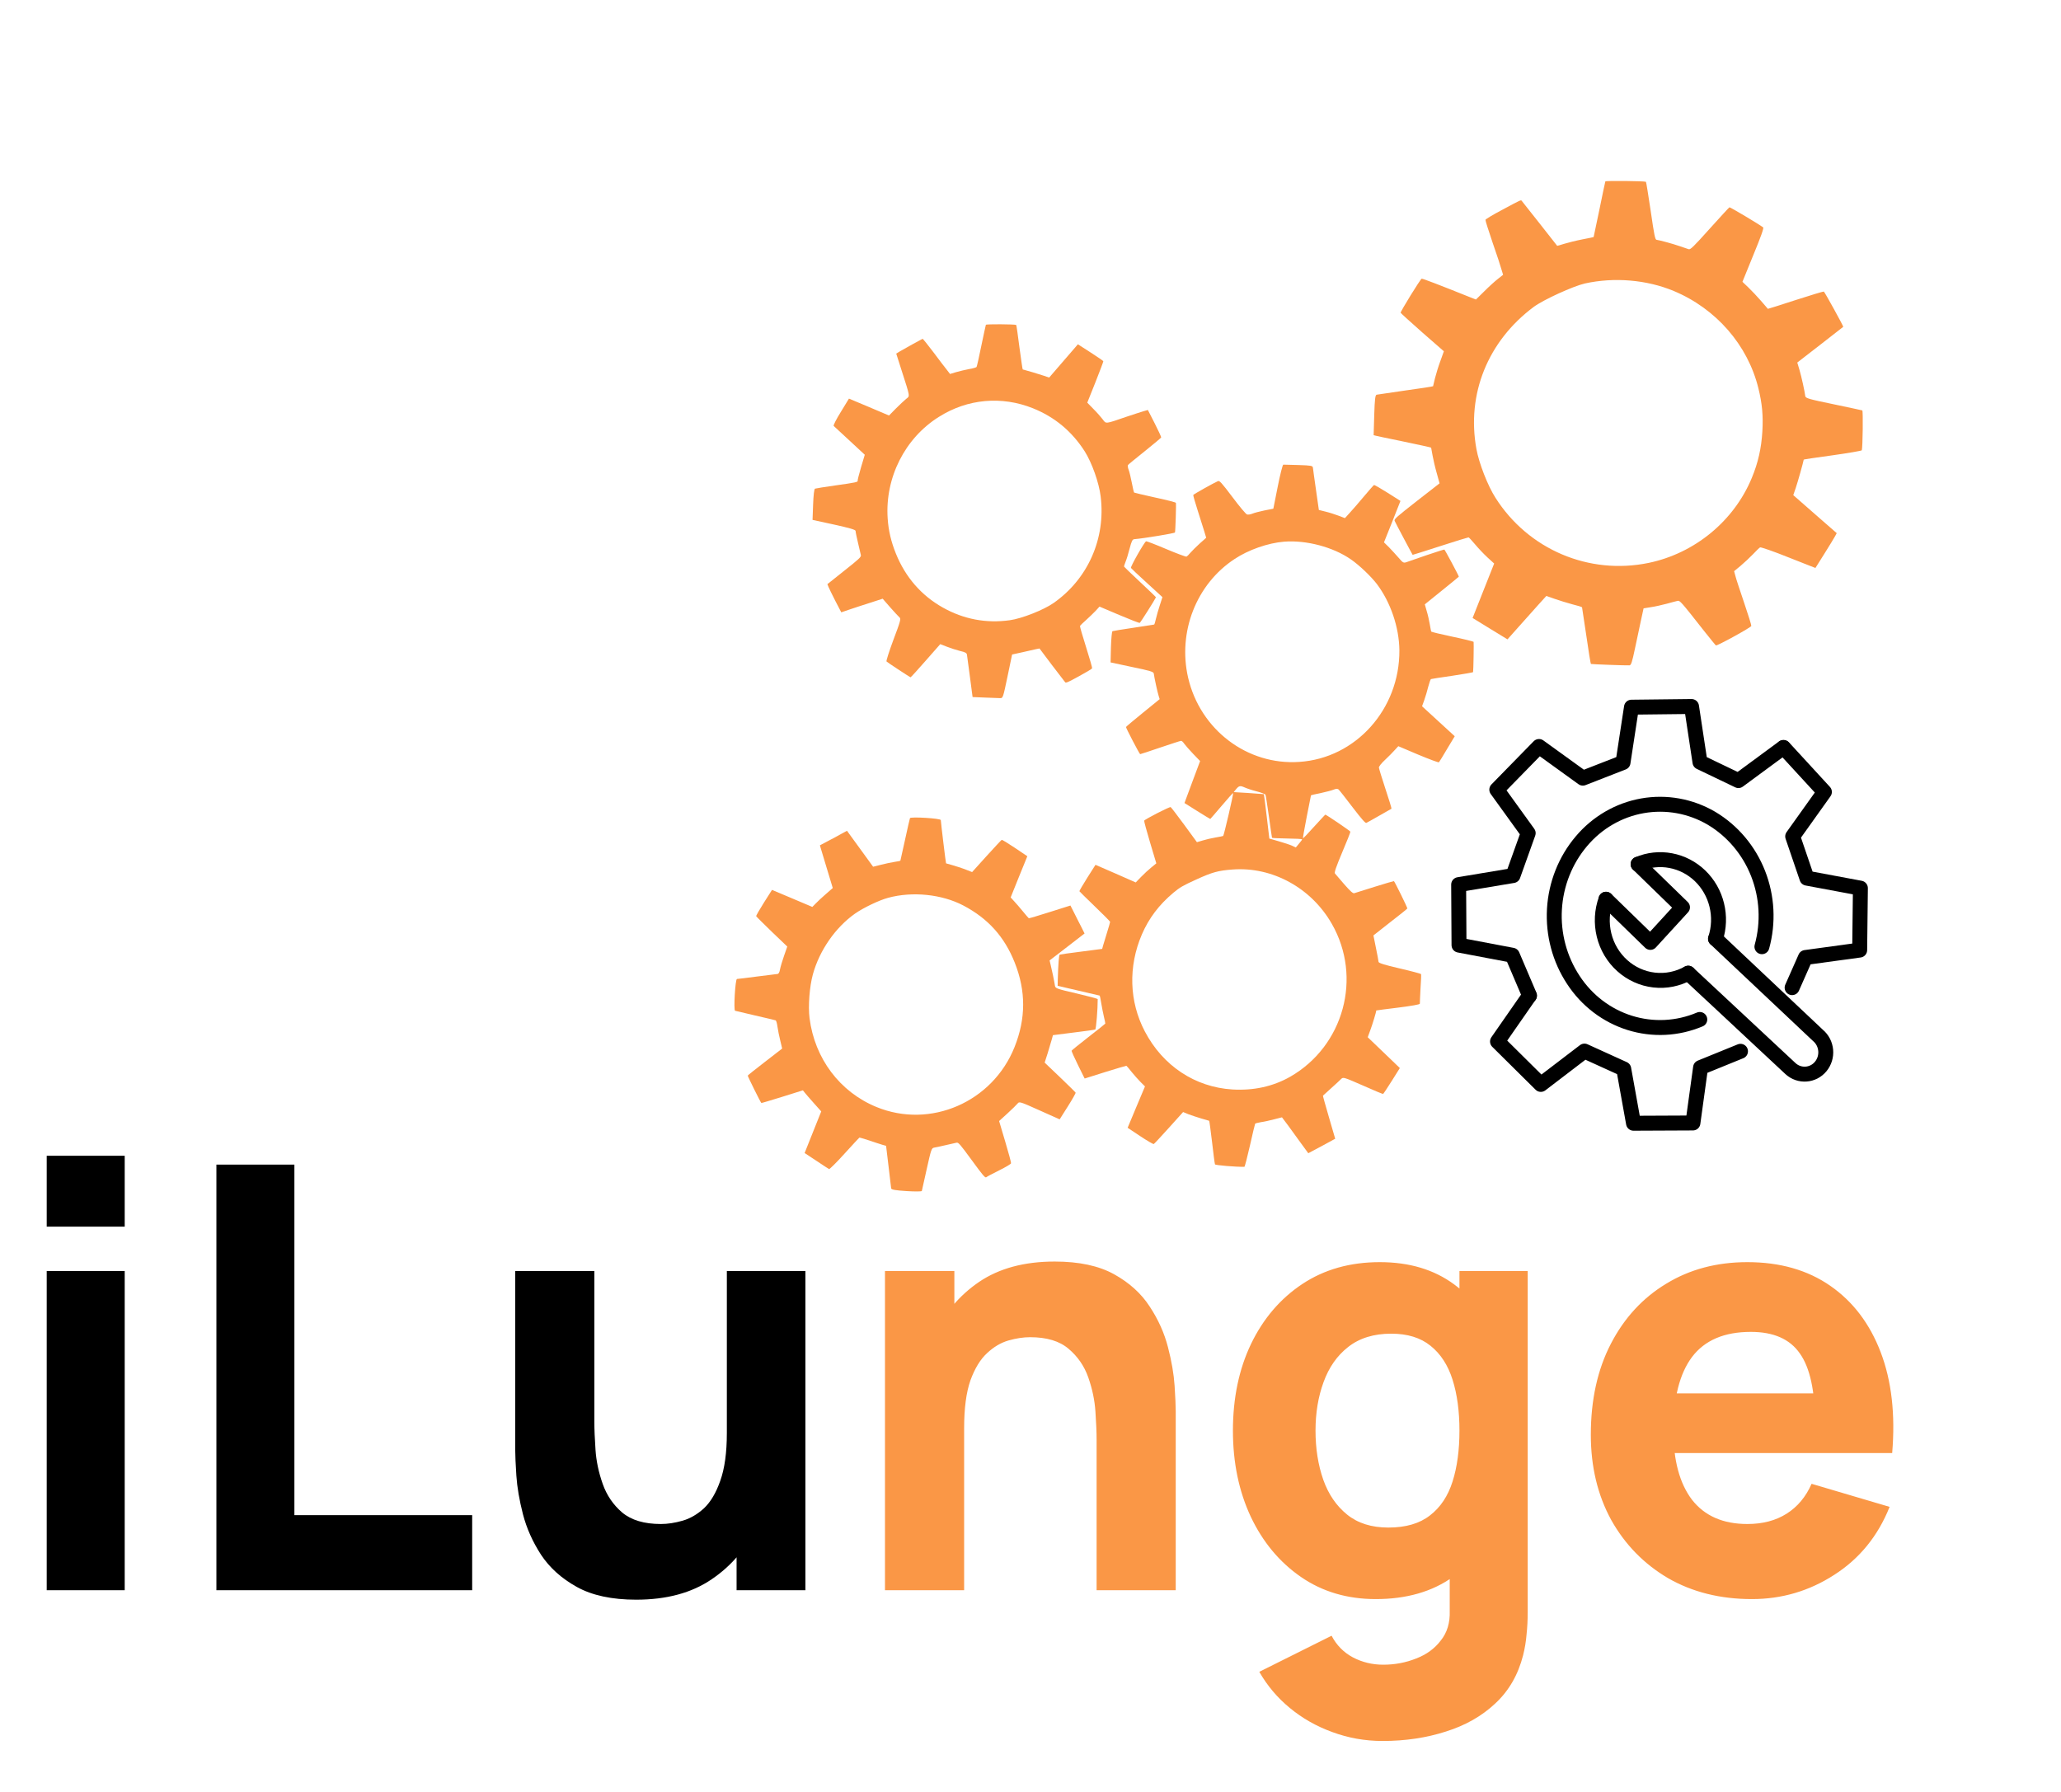 <svg width="69" height="60" viewBox="0 0 69 60" fill="none" xmlns="http://www.w3.org/2000/svg" className="animate spin">
<path d="M1.564 41.073V38.698H4.175V41.073H1.564ZM1.564 53.246V42.557H4.175V53.246H1.564ZM7.245 53.246V38.995H9.856V50.732H15.808V53.246H7.245ZM21.3 53.563C20.487 53.563 19.825 53.421 19.313 53.137C18.801 52.853 18.401 52.494 18.113 52.058C17.831 51.623 17.63 51.171 17.508 50.703C17.386 50.227 17.313 49.795 17.287 49.406C17.262 49.017 17.249 48.733 17.249 48.555V42.557H19.898V47.605C19.898 47.849 19.911 48.162 19.937 48.545C19.962 48.921 20.042 49.3 20.177 49.683C20.311 50.066 20.529 50.386 20.829 50.643C21.137 50.901 21.569 51.029 22.125 51.029C22.349 51.029 22.59 50.993 22.846 50.92C23.102 50.848 23.341 50.709 23.566 50.505C23.79 50.294 23.972 49.987 24.113 49.584C24.26 49.175 24.334 48.641 24.334 47.981L25.831 48.713C25.831 49.558 25.665 50.349 25.332 51.089C24.999 51.828 24.497 52.425 23.825 52.88C23.159 53.335 22.317 53.563 21.3 53.563ZM24.66 53.246V49.703H24.334V42.557H26.964V53.246H24.66Z" fill="black"/>
<path d="M36.713 53.246V48.199C36.713 47.955 36.7 47.644 36.674 47.268C36.649 46.886 36.569 46.503 36.434 46.12C36.3 45.738 36.079 45.418 35.772 45.16C35.471 44.903 35.042 44.774 34.486 44.774C34.261 44.774 34.022 44.811 33.766 44.883C33.51 44.956 33.27 45.098 33.045 45.309C32.822 45.513 32.636 45.817 32.489 46.219C32.348 46.622 32.278 47.156 32.278 47.822L30.78 47.09C30.78 46.246 30.946 45.454 31.279 44.715C31.612 43.976 32.111 43.379 32.777 42.924C33.449 42.468 34.294 42.241 35.311 42.241C36.124 42.241 36.786 42.383 37.298 42.666C37.81 42.95 38.207 43.31 38.489 43.745C38.777 44.181 38.981 44.636 39.103 45.111C39.225 45.579 39.298 46.008 39.324 46.397C39.349 46.787 39.362 47.07 39.362 47.248V53.246H36.713ZM29.628 53.246V42.557H31.951V46.1H32.278V53.246H29.628ZM46.288 58.294C45.7 58.294 45.14 58.194 44.608 57.997C44.077 57.805 43.6 57.535 43.178 57.185C42.762 56.842 42.423 56.44 42.16 55.978L44.58 54.77C44.746 55.087 44.983 55.328 45.29 55.493C45.604 55.658 45.943 55.74 46.308 55.74C46.698 55.74 47.066 55.671 47.412 55.532C47.757 55.4 48.033 55.199 48.237 54.928C48.449 54.665 48.548 54.335 48.535 53.939V50.831H48.861V42.557H51.146V53.978C51.146 54.242 51.133 54.49 51.108 54.721C51.089 54.958 51.05 55.193 50.992 55.423C50.826 56.077 50.516 56.614 50.061 57.037C49.613 57.459 49.063 57.772 48.41 57.977C47.757 58.188 47.05 58.294 46.288 58.294ZM46.058 53.543C45.105 53.543 44.269 53.295 43.553 52.801C42.836 52.306 42.276 51.633 41.873 50.782C41.476 49.931 41.277 48.971 41.277 47.902C41.277 46.813 41.479 45.846 41.882 45.002C42.292 44.151 42.865 43.481 43.6 42.993C44.337 42.505 45.201 42.261 46.193 42.261C47.178 42.261 48.007 42.508 48.679 43.003C49.351 43.498 49.86 44.171 50.205 45.022C50.551 45.873 50.724 46.833 50.724 47.902C50.724 48.971 50.548 49.931 50.196 50.782C49.85 51.633 49.332 52.306 48.641 52.801C47.949 53.295 47.089 53.543 46.058 53.543ZM46.48 51.148C47.063 51.148 47.527 51.013 47.873 50.742C48.225 50.472 48.477 50.092 48.631 49.604C48.785 49.116 48.861 48.548 48.861 47.902C48.861 47.255 48.785 46.688 48.631 46.2C48.477 45.711 48.231 45.332 47.892 45.061C47.559 44.791 47.121 44.656 46.577 44.656C45.994 44.656 45.514 44.804 45.136 45.101C44.765 45.391 44.49 45.784 44.311 46.279C44.132 46.767 44.042 47.308 44.042 47.902C44.042 48.502 44.129 49.05 44.301 49.545C44.474 50.033 44.74 50.422 45.098 50.712C45.457 51.003 45.917 51.148 46.48 51.148ZM58.654 53.543C57.591 53.543 56.654 53.309 55.841 52.84C55.035 52.365 54.401 51.715 53.94 50.891C53.486 50.059 53.259 49.109 53.259 48.04C53.259 46.872 53.483 45.856 53.931 44.992C54.379 44.128 54.996 43.458 55.783 42.983C56.571 42.501 57.476 42.261 58.5 42.261C59.588 42.261 60.513 42.524 61.274 43.052C62.036 43.58 62.599 44.322 62.964 45.279C63.329 46.236 63.457 47.361 63.348 48.654H60.766V47.664C60.766 46.575 60.596 45.794 60.257 45.319C59.924 44.837 59.377 44.596 58.615 44.596C57.726 44.596 57.07 44.877 56.647 45.437C56.231 45.992 56.023 46.813 56.023 47.902C56.023 48.898 56.231 49.67 56.647 50.218C57.07 50.759 57.687 51.029 58.5 51.029C59.012 51.029 59.451 50.914 59.815 50.683C60.18 50.452 60.458 50.119 60.65 49.683L63.262 50.455C62.872 51.432 62.254 52.19 61.409 52.731C60.571 53.273 59.652 53.543 58.654 53.543ZM55.217 48.654V46.655H62.09V48.654H55.217Z" fill="#FA9746"/>
<path d="M31.253 11.798C31.445 12.055 31.648 12.322 31.706 12.392L31.806 12.522L32.011 12.46C32.123 12.428 32.316 12.382 32.442 12.358C32.569 12.338 32.684 12.304 32.695 12.287C32.706 12.268 32.779 11.953 32.853 11.582C32.93 11.213 32.999 10.893 33.006 10.875C33.014 10.849 33.959 10.854 34.021 10.88C34.029 10.881 34.078 11.218 34.129 11.626C34.185 12.036 34.232 12.37 34.24 12.37C34.346 12.397 34.794 12.528 34.934 12.577L35.125 12.642L35.606 12.085L36.087 11.528L36.508 11.799C36.74 11.948 36.933 12.081 36.938 12.094C36.943 12.107 36.822 12.422 36.674 12.799L36.401 13.482L36.608 13.695C36.725 13.811 36.861 13.967 36.917 14.041C37.035 14.198 36.989 14.203 37.725 13.95C37.964 13.871 38.222 13.786 38.294 13.766L38.429 13.727L38.657 14.173C38.782 14.42 38.883 14.634 38.874 14.649C38.869 14.662 38.623 14.87 38.328 15.106C38.032 15.343 37.776 15.551 37.762 15.572C37.749 15.592 37.759 15.663 37.785 15.728C37.811 15.792 37.857 15.987 37.891 16.161C37.923 16.332 37.959 16.483 37.97 16.493C37.985 16.502 38.301 16.577 38.674 16.659C39.05 16.738 39.361 16.82 39.367 16.836C39.382 16.871 39.352 17.785 39.337 17.829C39.326 17.857 38.298 18.027 37.972 18.054C37.913 18.061 37.886 18.113 37.818 18.369C37.776 18.538 37.714 18.738 37.682 18.812C37.651 18.89 37.628 18.96 37.633 18.973C37.639 18.985 37.883 19.22 38.173 19.491C38.466 19.765 38.705 19.994 38.7 20C38.651 20.104 38.182 20.845 38.157 20.856C38.139 20.864 37.83 20.744 37.468 20.59L36.81 20.311L36.681 20.453C36.609 20.529 36.464 20.667 36.362 20.76C36.256 20.851 36.168 20.941 36.157 20.957C36.15 20.976 36.242 21.294 36.361 21.669C36.478 22.041 36.57 22.36 36.563 22.378C36.559 22.395 36.358 22.515 36.121 22.644C35.771 22.836 35.688 22.875 35.661 22.845C35.643 22.826 35.441 22.562 35.213 22.261L34.801 21.713L34.686 21.736C34.622 21.749 34.417 21.795 34.227 21.84L33.884 21.915L33.731 22.649C33.584 23.353 33.576 23.379 33.487 23.376C33.435 23.375 33.209 23.367 32.978 23.357L32.561 23.34L32.473 22.669C32.423 22.302 32.379 21.966 32.373 21.923C32.363 21.863 32.319 21.837 32.146 21.798C32.029 21.769 31.83 21.704 31.705 21.656L31.479 21.568L30.988 22.126C30.72 22.433 30.492 22.683 30.483 22.679C30.419 22.646 29.701 22.174 29.68 22.149C29.664 22.129 29.77 21.801 29.912 21.419C30.145 20.802 30.169 20.717 30.114 20.672C30.081 20.645 29.943 20.493 29.802 20.335L29.551 20.047L29.153 20.176C28.932 20.245 28.619 20.349 28.458 20.403L28.165 20.503L27.971 20.13C27.865 19.923 27.76 19.708 27.739 19.656L27.7 19.56L28.267 19.108C28.758 18.72 28.835 18.649 28.821 18.587C28.813 18.549 28.771 18.364 28.725 18.176C28.681 17.988 28.642 17.808 28.644 17.777C28.642 17.737 28.443 17.679 27.921 17.564L27.203 17.408L27.222 16.895C27.233 16.577 27.258 16.378 27.285 16.362C27.31 16.352 27.624 16.303 27.98 16.252C28.641 16.16 28.732 16.14 28.714 16.095C28.707 16.079 28.759 15.88 28.826 15.648L28.952 15.227L28.447 14.758C28.168 14.501 27.927 14.276 27.91 14.261C27.895 14.241 28.003 14.028 28.154 13.786L28.422 13.347L29.092 13.628L29.763 13.913L29.994 13.678C30.119 13.553 30.276 13.406 30.336 13.357C30.469 13.252 30.479 13.322 30.171 12.361L30.005 11.84L30.125 11.766C30.243 11.697 30.843 11.363 30.887 11.344C30.896 11.34 31.063 11.544 31.253 11.798ZM31.435 13.957C30.296 14.669 29.627 15.993 29.718 17.357C29.744 17.757 29.831 18.135 29.994 18.537C30.313 19.327 30.846 19.939 31.565 20.343C32.261 20.734 33.015 20.878 33.808 20.767C34.203 20.714 34.942 20.423 35.272 20.191C36.422 19.387 37.023 18.032 36.849 16.624C36.795 16.165 36.555 15.491 36.314 15.111C35.886 14.443 35.313 13.965 34.583 13.671C33.535 13.251 32.394 13.352 31.435 13.957Z" fill="#FA9746"/>
<path d="M50.96 6.743C50.983 6.771 51.253 7.115 51.566 7.509C51.875 7.9 52.13 8.224 52.133 8.231C52.134 8.234 52.242 8.203 52.369 8.163C52.499 8.123 52.771 8.055 52.978 8.015C53.182 7.976 53.351 7.941 53.353 7.937C53.356 7.935 53.441 7.522 53.546 7.02C53.647 6.52 53.738 6.093 53.745 6.074C53.756 6.047 55.034 6.06 55.104 6.087C55.114 6.094 55.183 6.528 55.263 7.059C55.383 7.89 55.412 8.025 55.461 8.03C55.565 8.042 56.009 8.164 56.243 8.245C56.367 8.289 56.499 8.335 56.536 8.345C56.594 8.362 56.694 8.266 57.239 7.658C57.587 7.271 57.885 6.947 57.9 6.941C57.922 6.931 58.886 7.505 59.029 7.614C59.056 7.636 58.955 7.921 58.7 8.539L58.335 9.436L58.531 9.623C58.639 9.727 58.83 9.928 58.954 10.071C59.077 10.214 59.181 10.335 59.187 10.341C59.196 10.344 59.61 10.211 60.115 10.047C60.619 9.883 61.047 9.756 61.06 9.762C61.088 9.776 61.72 10.923 61.71 10.943C61.705 10.948 61.357 11.219 60.937 11.546L60.171 12.139L60.245 12.387C60.313 12.618 60.417 13.093 60.439 13.265C60.448 13.333 60.568 13.368 61.382 13.535C61.894 13.643 62.33 13.735 62.348 13.742C62.377 13.752 62.362 14.989 62.331 15.077C62.327 15.094 61.886 15.17 61.353 15.245C60.823 15.318 60.387 15.381 60.387 15.389C60.371 15.486 60.186 16.142 60.123 16.328L60.037 16.579L60.763 17.215L61.492 17.852L61.427 17.97C61.39 18.035 61.231 18.3 61.07 18.554L60.778 19.018L59.877 18.663C59.383 18.464 58.954 18.316 58.926 18.328C58.899 18.343 58.791 18.447 58.687 18.559C58.581 18.669 58.395 18.843 58.275 18.944L58.056 19.125L58.102 19.294C58.124 19.386 58.258 19.788 58.393 20.187C58.53 20.588 58.637 20.934 58.632 20.959C58.626 21.007 57.492 21.63 57.447 21.611C57.434 21.606 57.257 21.384 57.05 21.126C56.259 20.119 56.242 20.104 56.16 20.12C56.12 20.13 55.954 20.171 55.797 20.216C55.635 20.259 55.397 20.313 55.265 20.331L55.025 20.37L54.938 20.77C54.891 20.99 54.801 21.417 54.736 21.72C54.641 22.172 54.609 22.273 54.552 22.278C54.464 22.286 53.294 22.242 53.264 22.232C53.251 22.227 53.181 21.8 53.109 21.288C53.033 20.774 52.969 20.345 52.965 20.335C52.96 20.322 52.813 20.276 52.639 20.234C52.467 20.187 52.2 20.106 52.046 20.051L51.769 19.955L51.516 20.234C51.377 20.388 51.086 20.717 50.866 20.962L50.469 21.408L49.885 21.051L49.301 20.692L49.661 19.782L50.023 18.869L49.798 18.664C49.675 18.55 49.49 18.355 49.384 18.227C49.278 18.102 49.18 17.994 49.165 17.993C49.15 17.992 48.726 18.121 48.222 18.285C47.717 18.449 47.298 18.58 47.294 18.578C47.284 18.571 46.718 17.506 46.69 17.438C46.668 17.383 46.766 17.3 47.43 16.78L48.195 16.184L48.099 15.837C48.044 15.646 47.983 15.378 47.96 15.248C47.938 15.114 47.917 14.998 47.913 14.989C47.911 14.982 47.477 14.886 46.95 14.777C46.424 14.671 45.991 14.578 45.988 14.571C45.987 14.568 45.995 14.263 46.008 13.895C46.024 13.364 46.042 13.228 46.088 13.216C46.122 13.209 46.56 13.145 47.062 13.073C47.565 13.004 47.974 12.941 47.978 12.932C47.982 12.923 48.01 12.801 48.043 12.659C48.078 12.519 48.159 12.258 48.224 12.083L48.339 11.762L47.621 11.135C47.228 10.787 46.9 10.491 46.892 10.472C46.879 10.439 47.548 9.352 47.595 9.332C47.62 9.321 48.195 9.542 49.188 9.941L49.413 10.029L49.69 9.756C49.841 9.604 50.047 9.417 50.145 9.341L50.322 9.201L50.265 9.014C50.239 8.913 50.104 8.507 49.968 8.116C49.834 7.721 49.726 7.383 49.732 7.361C49.734 7.338 49.987 7.187 50.292 7.026C50.969 6.664 50.914 6.684 50.96 6.743ZM51.346 10.277C49.809 11.425 49.094 13.195 49.429 15.035C49.514 15.508 49.808 16.264 50.066 16.666C51.166 18.4 53.197 19.262 55.199 18.847C56.738 18.526 58.053 17.444 58.648 16.003C58.86 15.494 58.968 15.01 59.002 14.444C59.033 13.914 58.995 13.512 58.869 13.001C58.514 11.554 57.454 10.335 56.033 9.742C55.127 9.366 54.047 9.275 53.063 9.491C52.668 9.581 51.673 10.035 51.346 10.277Z" fill="#FA9746"/>
<path d="M41.263 16.647C41.5 16.964 41.712 17.216 41.749 17.226C41.786 17.237 41.866 17.225 41.925 17.2C41.987 17.173 42.169 17.125 42.335 17.091L42.63 17.033L42.776 16.299C42.856 15.891 42.941 15.56 42.963 15.558C42.985 15.56 43.215 15.567 43.477 15.571C43.892 15.585 43.95 15.594 43.955 15.66C43.96 15.699 44.004 16.035 44.058 16.404L44.154 17.075L44.382 17.132C44.512 17.163 44.706 17.227 44.818 17.269L45.026 17.349L45.183 17.177C45.273 17.081 45.484 16.836 45.657 16.63C45.83 16.423 45.985 16.247 46.001 16.24C46.017 16.234 46.222 16.353 46.457 16.501L46.886 16.773L46.611 17.468L46.334 18.16L46.505 18.328C46.594 18.422 46.741 18.578 46.825 18.677C46.964 18.84 46.988 18.853 47.072 18.828C47.124 18.809 47.429 18.705 47.75 18.593C48.075 18.483 48.347 18.397 48.356 18.401C48.374 18.408 48.848 19.291 48.84 19.309C48.839 19.313 48.584 19.525 48.269 19.777L47.701 20.236L47.764 20.458C47.802 20.577 47.846 20.777 47.867 20.9C47.887 21.023 47.91 21.134 47.915 21.147C47.92 21.16 48.241 21.237 48.624 21.318C49.008 21.398 49.33 21.479 49.335 21.491C49.345 21.517 49.329 22.463 49.317 22.506C49.317 22.514 49.003 22.57 48.623 22.627C48.246 22.68 47.923 22.732 47.907 22.738C47.892 22.745 47.851 22.861 47.816 22.993C47.783 23.128 47.723 23.331 47.683 23.442L47.609 23.648L48.157 24.151L48.703 24.652L48.449 25.074C48.313 25.306 48.187 25.511 48.174 25.524C48.161 25.538 47.851 25.422 47.481 25.268L46.814 24.985L46.7 25.109C46.638 25.181 46.492 25.327 46.375 25.438C46.245 25.558 46.165 25.66 46.164 25.702C46.168 25.738 46.266 26.062 46.384 26.418C46.504 26.778 46.595 27.075 46.585 27.079C46.576 27.083 46.392 27.188 46.181 27.309C45.967 27.431 45.773 27.541 45.745 27.553C45.711 27.567 45.597 27.439 45.279 27.025C45.053 26.726 44.842 26.459 44.813 26.433C44.78 26.406 44.726 26.407 44.648 26.44C44.585 26.467 44.387 26.518 44.212 26.556C44.035 26.59 43.892 26.625 43.89 26.63C43.89 26.63 43.828 26.955 43.748 27.347C43.671 27.743 43.614 28.065 43.623 28.069C43.632 28.072 43.8 27.898 43.996 27.678C44.197 27.46 44.361 27.28 44.368 27.277C44.39 27.268 45.198 27.818 45.209 27.847C45.215 27.86 45.092 28.173 44.936 28.538C44.74 29.003 44.665 29.216 44.692 29.246C44.713 29.271 44.852 29.434 45.002 29.607C45.206 29.84 45.294 29.919 45.337 29.908C45.369 29.898 45.678 29.803 46.022 29.693C46.369 29.585 46.657 29.5 46.666 29.503C46.692 29.515 47.125 30.396 47.116 30.419C47.111 30.432 46.855 30.64 46.542 30.88L45.981 31.321L46.064 31.735C46.112 31.963 46.151 32.176 46.152 32.206C46.154 32.246 46.351 32.309 46.859 32.426C47.247 32.516 47.571 32.603 47.576 32.616C47.582 32.629 47.576 32.85 47.557 33.103C47.544 33.358 47.533 33.585 47.535 33.607C47.534 33.634 47.271 33.679 46.805 33.739C46.404 33.788 46.074 33.831 46.075 33.834C46.081 33.866 45.944 34.317 45.875 34.498L45.79 34.73L46.328 35.246L46.865 35.762L46.596 36.191C46.447 36.428 46.317 36.623 46.305 36.629C46.292 36.634 45.989 36.508 45.627 36.346C45.001 36.073 44.97 36.059 44.902 36.126C44.866 36.164 44.714 36.305 44.566 36.437C44.418 36.568 44.295 36.681 44.291 36.687C44.286 36.693 44.377 37.019 44.493 37.415L44.701 38.129L44.507 38.235C44.4 38.296 44.197 38.402 44.056 38.478L43.8 38.614L43.563 38.29C43.436 38.111 43.236 37.842 43.125 37.686L42.919 37.412L42.66 37.478C42.519 37.516 42.32 37.56 42.219 37.573C42.12 37.59 42.031 37.613 42.021 37.625C42.014 37.635 41.933 37.968 41.846 38.36C41.758 38.748 41.675 39.067 41.661 39.069C41.359 39.074 40.688 39.016 40.676 38.987C40.666 38.961 40.622 38.626 40.578 38.237C40.531 37.85 40.49 37.532 40.482 37.528C40.474 37.527 40.357 37.491 40.22 37.452C40.084 37.412 39.888 37.345 39.789 37.309L39.609 37.235L39.132 37.765C38.872 38.054 38.642 38.3 38.627 38.306C38.608 38.314 38.402 38.195 38.172 38.041L37.752 37.762L38.042 37.068L38.333 36.377L38.187 36.232C38.107 36.153 37.971 35.997 37.884 35.891C37.799 35.78 37.719 35.69 37.71 35.686C37.701 35.683 37.385 35.777 37.004 35.895L36.313 36.113L36.09 35.662C35.968 35.413 35.87 35.198 35.877 35.18C35.883 35.166 36.139 34.958 36.442 34.722C36.749 34.485 37 34.283 37.004 34.274C37.007 34.265 36.987 34.16 36.957 34.041C36.93 33.92 36.887 33.713 36.867 33.582C36.846 33.451 36.824 33.34 36.815 33.336C36.807 33.336 36.487 33.259 36.104 33.17L35.409 33.009L35.413 32.811C35.429 32.253 35.451 31.98 35.48 31.964C35.499 31.956 35.825 31.91 36.208 31.862L36.9 31.772L36.926 31.674C36.94 31.619 37.003 31.422 37.059 31.236C37.119 31.048 37.165 30.881 37.166 30.866C37.164 30.852 36.934 30.618 36.654 30.35C36.374 30.082 36.141 29.85 36.137 29.841C36.135 29.827 36.254 29.624 36.403 29.387L36.676 28.957L37.351 29.251L38.023 29.547L38.204 29.36C38.304 29.256 38.459 29.114 38.55 29.041L38.712 28.908L38.503 28.209C38.388 27.825 38.299 27.497 38.306 27.479C38.322 27.435 39.155 27.009 39.191 27.024C39.207 27.028 39.411 27.298 39.646 27.616L40.072 28.199L40.265 28.142C40.369 28.109 40.562 28.064 40.69 28.043C40.82 28.021 40.935 27.998 40.95 27.991C40.975 27.98 41.298 26.59 41.284 26.554C41.28 26.544 41.108 26.735 40.903 26.978C40.697 27.221 40.525 27.419 40.519 27.422C40.516 27.424 40.318 27.305 40.083 27.157L39.655 26.888L39.916 26.184L40.178 25.483L39.944 25.24C39.817 25.106 39.682 24.953 39.646 24.901C39.609 24.845 39.563 24.804 39.542 24.806C39.516 24.806 39.203 24.91 38.842 25.031C38.48 25.157 38.178 25.252 38.171 25.252C38.144 25.24 37.688 24.365 37.697 24.343C37.702 24.329 37.959 24.113 38.265 23.865L38.824 23.41L38.789 23.296C38.751 23.177 38.642 22.68 38.628 22.554C38.621 22.493 38.513 22.46 37.898 22.333L37.181 22.18L37.193 21.666C37.203 21.383 37.223 21.144 37.245 21.134C37.267 21.125 37.582 21.073 37.952 21.019C38.321 20.963 38.631 20.916 38.641 20.912C38.65 20.908 38.677 20.821 38.7 20.716C38.724 20.612 38.783 20.405 38.831 20.261L38.917 19.994L38.4 19.521C38.116 19.263 37.874 19.035 37.863 19.017C37.838 18.982 38.31 18.15 38.37 18.124C38.385 18.117 38.688 18.233 39.041 18.383C39.394 18.532 39.7 18.646 39.722 18.637C39.744 18.627 39.802 18.572 39.853 18.509C39.903 18.45 40.044 18.31 40.161 18.203L40.382 18.006L40.32 17.799C40.286 17.689 40.187 17.37 40.099 17.098C40.01 16.823 39.944 16.588 39.949 16.574C39.963 16.546 40.638 16.169 40.775 16.11C40.828 16.087 40.891 16.154 41.263 16.647ZM41.332 18.718C40.051 19.559 39.425 21.16 39.777 22.691C40.181 24.433 41.756 25.631 43.5 25.511C45.393 25.388 46.864 23.741 46.85 21.771C46.841 21.005 46.556 20.166 46.097 19.556C45.904 19.303 45.504 18.921 45.23 18.733C44.635 18.317 43.733 18.079 42.992 18.137C42.453 18.18 41.796 18.409 41.332 18.718ZM41.377 26.431L41.304 26.523L41.803 26.553C42.078 26.571 42.308 26.589 42.312 26.591C42.317 26.593 42.36 26.925 42.408 27.335L42.496 28.078L42.811 28.169C42.985 28.218 43.183 28.284 43.255 28.317L43.382 28.376L43.49 28.246C43.551 28.179 43.597 28.113 43.593 28.104C43.588 28.091 43.361 28.079 43.088 28.076C42.816 28.072 42.588 28.061 42.586 28.054C42.582 28.045 42.535 27.729 42.483 27.348C42.428 26.968 42.379 26.638 42.368 26.612C42.359 26.59 42.228 26.537 42.073 26.498C41.923 26.461 41.741 26.399 41.669 26.366C41.517 26.299 41.48 26.307 41.377 26.431ZM39.285 29.891C38.804 30.294 38.461 30.747 38.227 31.292C37.768 32.365 37.803 33.538 38.329 34.538C38.933 35.689 40.007 36.4 41.254 36.479C41.97 36.522 42.619 36.38 43.196 36.052C44.989 35.022 45.616 32.727 44.587 30.932C43.9 29.73 42.597 29.015 41.269 29.114C40.782 29.15 40.591 29.202 40.041 29.453C39.599 29.654 39.499 29.713 39.285 29.891Z" fill="#FA9746"/>
<path d="M28.793 28.418L29.231 29.021L29.484 28.958C29.622 28.921 29.825 28.88 29.938 28.861C30.048 28.844 30.14 28.827 30.144 28.818C30.145 28.81 30.215 28.497 30.3 28.117C30.381 27.739 30.457 27.412 30.465 27.394C30.483 27.341 31.495 27.4 31.497 27.459C31.502 27.563 31.664 28.904 31.673 28.908C31.966 28.989 32.218 29.07 32.362 29.128L32.545 29.2L33.028 28.665C33.294 28.373 33.52 28.129 33.536 28.122C33.552 28.115 33.751 28.237 33.977 28.389L34.394 28.67L34.113 29.36L33.836 30.049L33.947 30.171C34.011 30.238 34.143 30.392 34.244 30.515C34.344 30.637 34.434 30.742 34.443 30.746C34.453 30.753 34.77 30.658 35.149 30.537L35.837 30.32L35.963 30.568C36.032 30.704 36.136 30.916 36.2 31.036L36.31 31.256L35.725 31.708L35.139 32.159L35.177 32.317C35.214 32.463 35.289 32.819 35.32 33.013C35.334 33.094 35.393 33.114 36.043 33.264C36.431 33.355 36.751 33.44 36.75 33.455C36.752 33.778 36.698 34.458 36.667 34.471C36.642 34.482 36.316 34.528 35.936 34.574L35.251 34.661L35.214 34.798C35.194 34.874 35.132 35.082 35.076 35.261L34.974 35.58L35.487 36.069C35.768 36.34 36.004 36.57 36.011 36.586C36.017 36.602 35.9 36.811 35.748 37.05L35.476 37.48L34.801 37.178C34.153 36.887 34.123 36.877 34.068 36.95C34.037 36.989 33.885 37.138 33.73 37.28L33.449 37.536L33.653 38.222C33.765 38.596 33.853 38.924 33.849 38.949C33.842 38.978 33.68 39.074 33.451 39.188C33.235 39.295 33.042 39.397 33.018 39.419C32.981 39.446 32.896 39.343 32.535 38.849C32.151 38.324 32.087 38.246 32.026 38.261C31.986 38.27 31.819 38.308 31.654 38.345C31.487 38.383 31.316 38.423 31.267 38.428C31.186 38.445 31.169 38.501 31.026 39.143C30.94 39.527 30.865 39.858 30.862 39.878C30.859 39.898 30.629 39.899 30.351 39.882C29.972 39.857 29.846 39.835 29.835 39.791C29.83 39.759 29.789 39.422 29.747 39.048L29.665 38.366L29.533 38.329C29.462 38.307 29.265 38.244 29.095 38.185C28.926 38.13 28.78 38.087 28.771 38.091C28.762 38.095 28.538 38.338 28.272 38.63C28.007 38.924 27.774 39.153 27.756 39.145C27.737 39.135 27.544 39.01 27.328 38.865L26.938 38.607L27.216 37.91L27.494 37.214L27.253 36.944C27.121 36.797 26.983 36.637 26.947 36.592L26.88 36.508L26.195 36.723C25.815 36.841 25.498 36.936 25.489 36.932C25.466 36.92 25.027 36.033 25.034 36.015C25.036 36.003 25.297 35.797 25.615 35.551L26.186 35.109L26.123 34.845C26.086 34.699 26.044 34.487 26.029 34.377C26.014 34.266 25.987 34.172 25.969 34.165C25.951 34.157 25.644 34.086 25.289 34.004C24.935 33.923 24.628 33.851 24.61 33.844C24.555 33.826 24.616 32.781 24.673 32.779C24.699 32.779 25.003 32.743 25.346 32.697C25.691 32.655 25.998 32.617 26.029 32.612C26.068 32.61 26.098 32.556 26.115 32.454C26.131 32.368 26.194 32.16 26.252 31.995L26.357 31.694L25.843 31.202C25.56 30.927 25.323 30.693 25.316 30.677C25.31 30.661 25.428 30.456 25.575 30.223L25.846 29.797L26.52 30.081L27.196 30.367L27.31 30.251C27.368 30.188 27.523 30.046 27.65 29.935L27.88 29.734L27.664 29.02L27.449 28.305L27.705 28.169C27.847 28.096 28.051 27.986 28.158 27.925L28.356 27.817L28.793 28.418ZM28.628 30.589C27.968 31.054 27.436 31.822 27.215 32.622C27.103 33.025 27.051 33.692 27.103 34.093C27.276 35.444 28.116 36.562 29.34 37.065C31.148 37.808 33.23 36.903 33.966 35.059C34.348 34.102 34.349 33.182 33.973 32.234C33.628 31.364 33.079 30.755 32.251 30.319C31.531 29.942 30.547 29.84 29.732 30.062C29.426 30.145 28.911 30.392 28.628 30.589Z" fill="#FA9746"/>
<path d="M59.704 25.03L58.201 26.137L56.913 25.519L56.631 23.656L54.62 23.679L54.337 25.531L52.992 26.055L51.524 24.995L50.111 26.44L51.162 27.896L50.654 29.317L48.834 29.62L48.846 31.646L50.631 31.984L51.207 33.335" stroke="black" stroke-width="0.5" stroke-linecap="round" stroke-linejoin="round"/>
<path d="M56.907 34.135C56.162 34.45 55.334 34.491 54.563 34.25C53.792 34.009 53.125 33.502 52.675 32.813C52.215 32.117 51.992 31.283 52.041 30.442C52.09 29.601 52.407 28.801 52.945 28.166C53.473 27.54 54.195 27.121 54.988 26.981C55.782 26.841 56.598 26.988 57.298 27.398C58.004 27.819 58.553 28.47 58.859 29.249C59.165 30.028 59.21 30.89 58.987 31.699" stroke="black" stroke-width="0.5" stroke-linecap="round" stroke-linejoin="round"/>
<path d="M54.842 28.935C55.188 28.788 55.567 28.747 55.935 28.817C56.303 28.886 56.644 29.063 56.917 29.326C57.19 29.59 57.384 29.928 57.475 30.302C57.567 30.676 57.552 31.069 57.433 31.434M56.52 32.586C56.17 32.78 55.772 32.861 55.377 32.815C54.982 32.77 54.61 32.601 54.311 32.332C54.011 32.063 53.799 31.706 53.702 31.309C53.605 30.912 53.627 30.494 53.767 30.11" stroke="black" stroke-width="0.5" stroke-linecap="round" stroke-linejoin="round"/>
<path d="M54.842 28.935L56.328 30.38L55.252 31.555L53.767 30.11M57.434 31.434L60.864 34.669M56.52 32.586L59.945 35.782M59.711 25.028L61.079 26.517L60.017 28.006L60.494 29.404L62.284 29.738L62.26 31.812L60.445 32.06L59.998 33.07M56.677 37.601L54.688 37.61L54.361 35.792L53.046 35.194L51.585 36.31L50.135 34.873L51.201 33.34M56.677 37.601L56.933 35.745L58.27 35.201M60.864 34.669C60.937 34.73 60.997 34.806 61.042 34.892C61.086 34.978 61.113 35.072 61.122 35.169C61.131 35.266 61.12 35.363 61.092 35.456C61.063 35.549 61.017 35.635 60.956 35.709C60.895 35.783 60.82 35.844 60.736 35.888C60.651 35.931 60.559 35.958 60.465 35.964C60.371 35.971 60.277 35.958 60.187 35.927C60.098 35.896 60.016 35.846 59.945 35.782" stroke="black" stroke-width="0.5" stroke-linecap="round" stroke-linejoin="round"/>
</svg>
